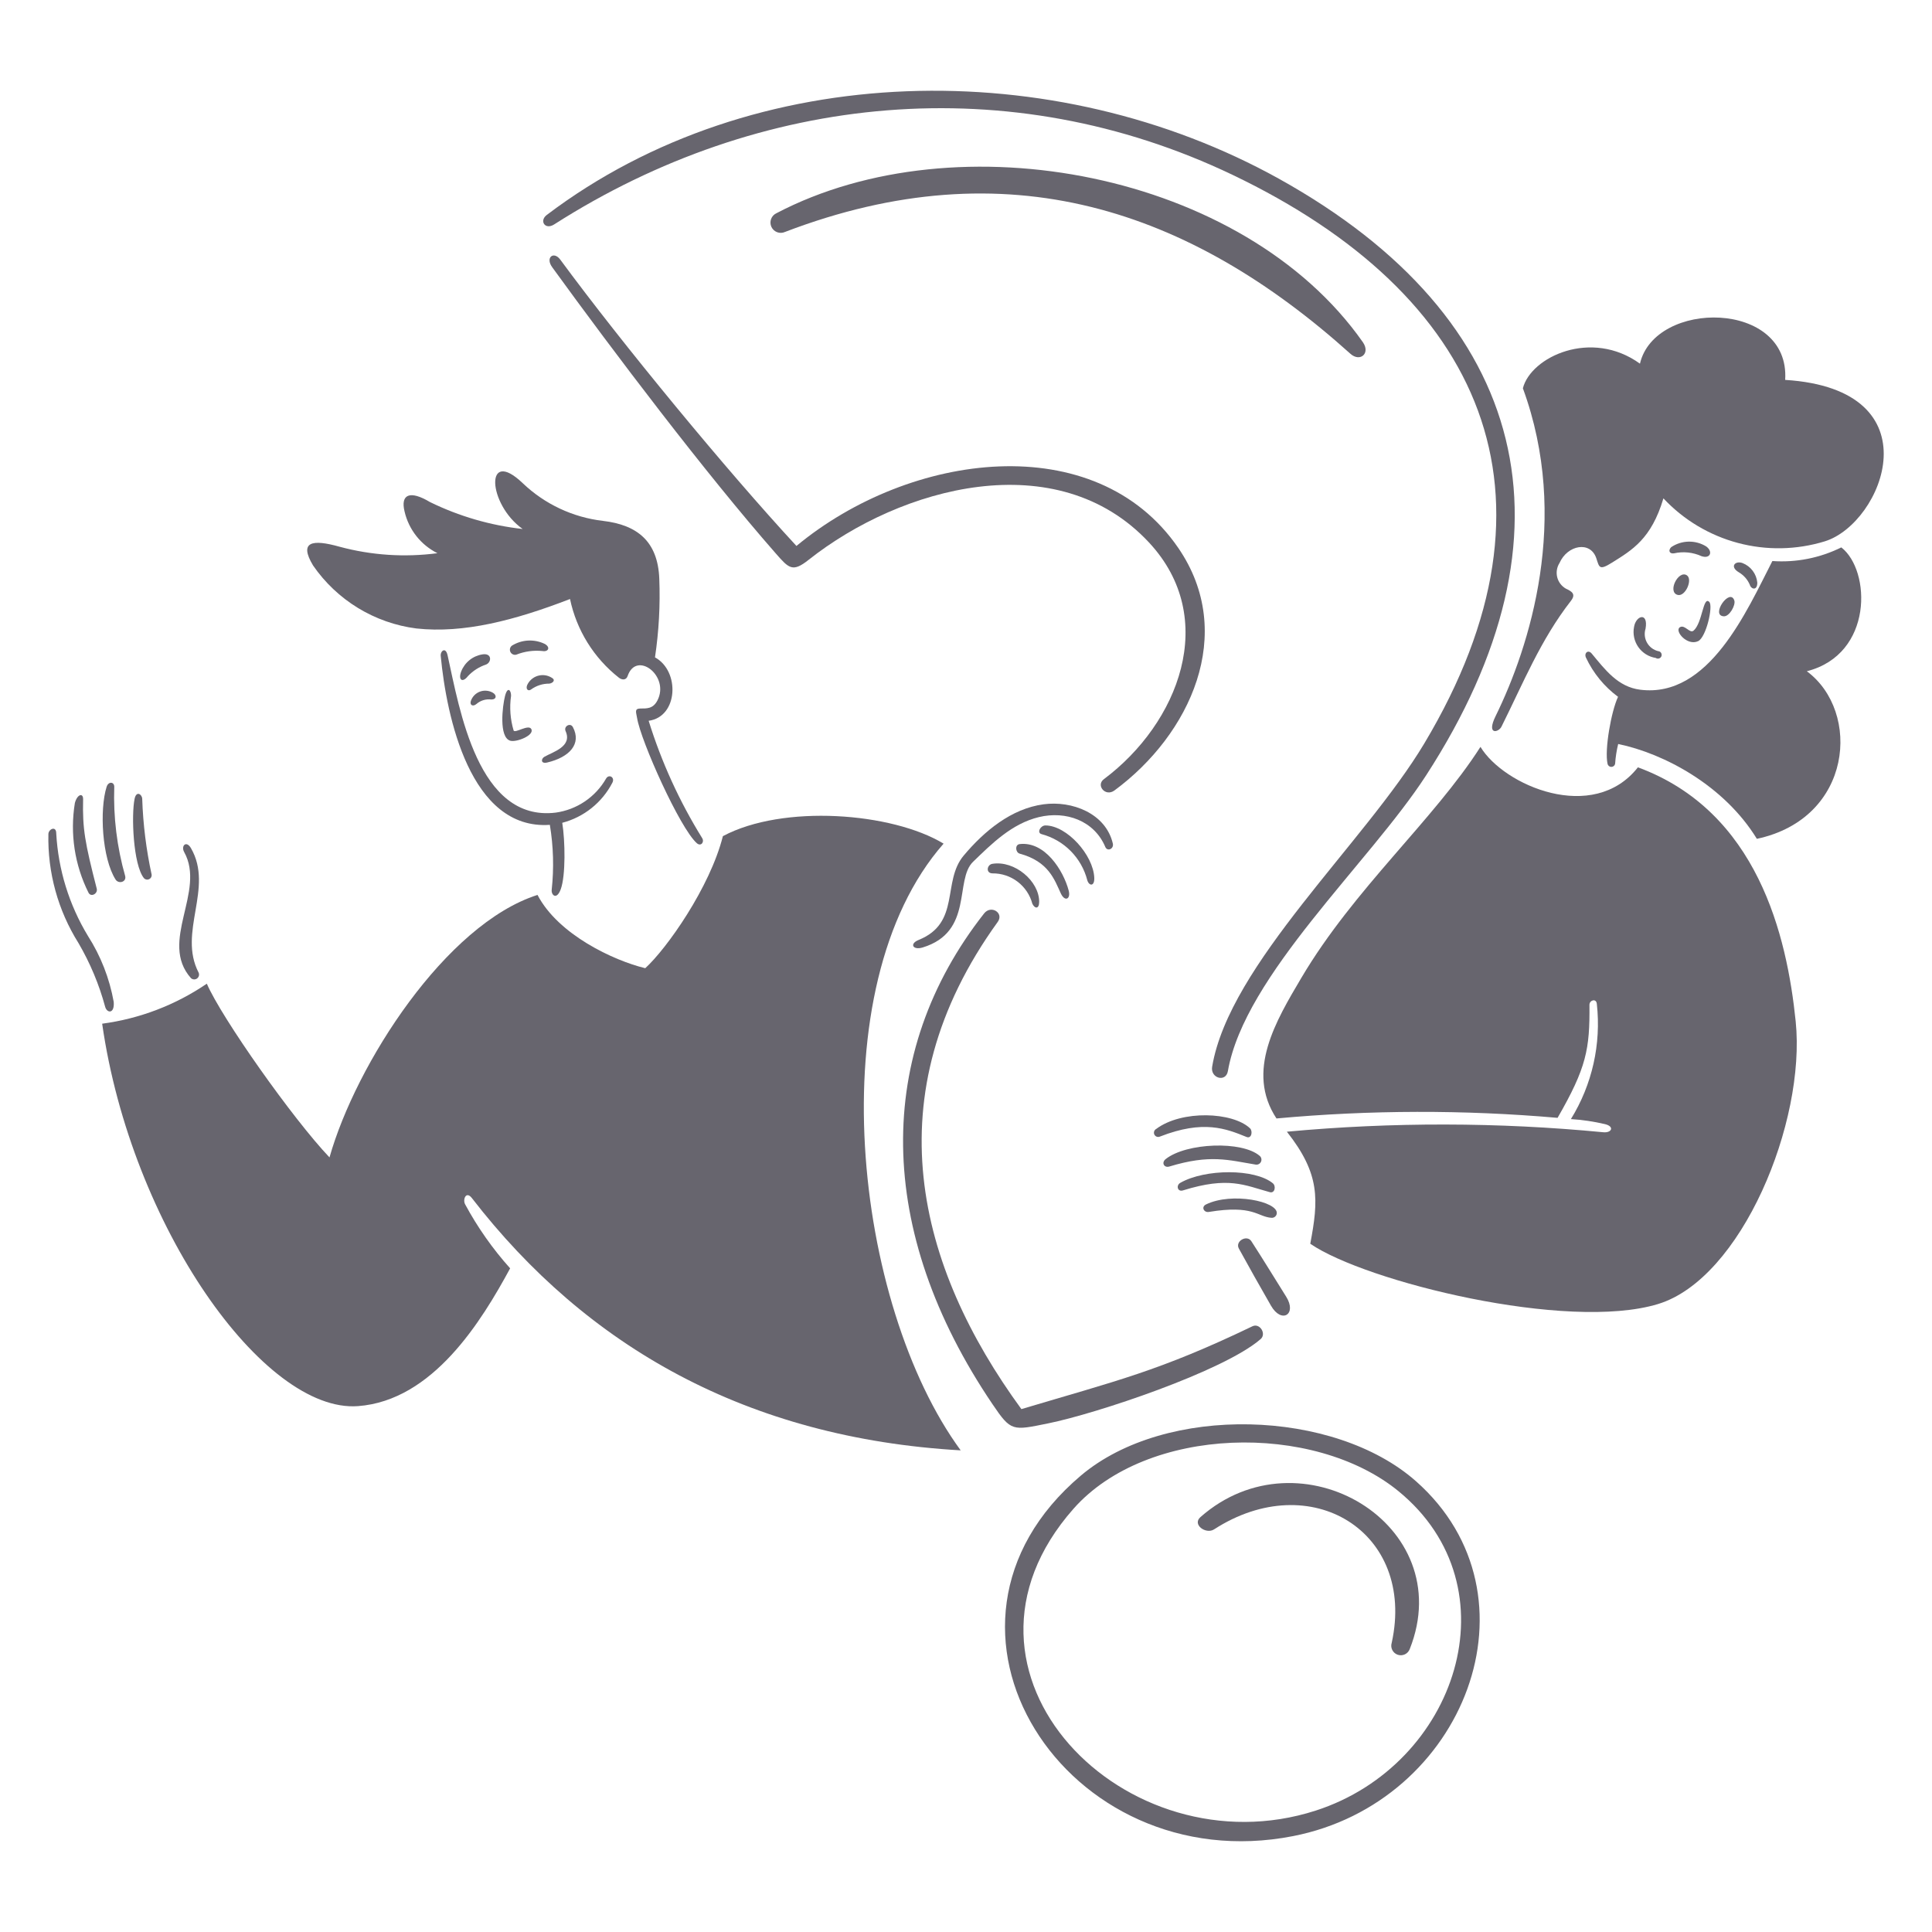 <svg xmlns="http://www.w3.org/2000/svg" width="350" height="350" viewBox="0 0 350 350" fill="none"><path d="M325.306 185.033C323.717 169.496 318.4 147.004 296.725 139.008C288.61 149.308 272.417 142.293 268.2 135.301C259.716 148.566 245.299 161.011 235.765 177.126C231.165 184.91 225.615 194.073 231.245 202.62C248.183 201.067 265.226 201.029 282.17 202.508C287.406 193.419 288.019 190.059 287.945 182.033C287.945 181.181 289.17 180.808 289.279 181.848C290.092 189.139 288.44 196.492 284.585 202.734C286.666 202.865 288.731 203.171 290.761 203.648C292.511 204.071 291.996 205.266 290.451 205.117C271.389 203.284 252.198 203.251 233.13 205.019C239.194 212.702 238.873 217.371 237.367 225.319C247.359 232.174 283.917 241.244 300.367 236.238C315.49 231.635 327.175 203.313 325.306 185.033Z" fill="#67656E"></path><path d="M170.94 152.833C161.577 147.165 141.841 145.67 130.959 151.475C128.613 160.776 120.769 171.88 116.891 175.399C111.135 173.999 101.118 169.311 97.375 162.122C80.75 167.433 64.496 192.715 59.692 209.675C53.023 202.659 40.152 184.403 37.467 178.203C31.8 182.065 25.307 184.548 18.508 185.453C23.782 222.203 47.805 255.997 64.85 254.732C78.436 253.722 87.23 239.342 92.417 229.77C89.246 226.236 86.506 222.338 84.254 218.159C83.797 217.301 84.429 215.677 85.489 217.047C106.314 243.997 135.399 260.524 174.039 262.747C154.71 236.402 148.151 178.784 170.94 152.833Z" fill="#67656E"></path><path d="M117.509 130.576C122.87 129.86 123.214 121.56 118.657 119.089C119.363 114.373 119.624 109.602 119.436 104.837C119.179 98.068 115.432 95.083 109.234 94.363C103.769 93.725 98.661 91.323 94.684 87.521C87.794 80.936 88.311 91.311 94.684 95.833C88.85 95.183 83.171 93.533 77.898 90.954C74.279 88.781 72.517 89.526 73.292 92.671C73.668 94.289 74.396 95.804 75.424 97.109C76.453 98.413 77.756 99.474 79.242 100.217C73.314 100.999 67.291 100.601 61.518 99.045C56.545 97.645 54.109 98.105 56.714 102.441C58.857 105.551 61.63 108.174 64.854 110.141C68.078 112.107 71.68 113.372 75.425 113.853C84.009 114.789 93.26 112.383 103.264 108.517C104.448 114.162 107.584 119.209 112.119 122.771C112.657 123.196 113.427 123.265 113.694 122.486C115.287 117.761 121.405 122.486 119.091 126.908C118.285 128.45 117.128 128.341 116.004 128.354C114.881 128.366 115.25 129.045 115.411 130.058C116.067 134.207 123.185 150.073 126.244 152.759C126.973 153.4 127.654 152.56 127.206 151.833C123.086 145.187 119.828 138.044 117.509 130.576Z" fill="#67656E"></path><path d="M87.398 118.547C86.541 118.681 85.734 119.039 85.059 119.582C84.383 120.126 83.862 120.838 83.548 121.646C82.974 123.148 83.758 123.795 84.781 122.474C85.685 121.52 86.809 120.803 88.056 120.388C89.076 119.98 89.163 118.262 87.398 118.547Z" fill="#67656E"></path><path d="M85.309 126.957C85.039 127.724 85.659 128.093 86.322 127.526C86.689 127.21 87.118 126.975 87.582 126.837C88.046 126.698 88.534 126.66 89.013 126.723C89.966 126.723 90.034 125.918 89.272 125.487C88.923 125.286 88.533 125.164 88.131 125.131C87.729 125.097 87.324 125.152 86.946 125.293C86.568 125.433 86.225 125.655 85.942 125.942C85.659 126.23 85.443 126.577 85.309 126.957Z" fill="#67656E"></path><path d="M99.944 122.771C99.569 122.537 99.148 122.386 98.709 122.329C98.271 122.272 97.825 122.31 97.403 122.44C96.98 122.569 96.59 122.789 96.26 123.082C95.929 123.376 95.665 123.737 95.487 124.141C95.214 124.883 95.704 125.265 96.187 124.92C97.152 124.211 98.322 123.834 99.52 123.846C100.129 123.77 100.735 123.2 99.944 122.771Z" fill="#67656E"></path><path d="M98.624 137.099C97.997 137.461 97.924 138.42 99.131 138.136C103.182 137.174 105.389 134.761 103.786 131.726C103.326 130.851 102.071 131.577 102.465 132.454C103.726 135.258 100.137 136.222 98.624 137.099Z" fill="#67656E"></path><path d="M98.699 116.657C97.76 116.2 96.72 115.989 95.677 116.043C94.633 116.098 93.621 116.415 92.734 116.966C92.564 117.097 92.444 117.282 92.395 117.49C92.347 117.699 92.372 117.918 92.466 118.11C92.561 118.302 92.719 118.455 92.914 118.544C93.109 118.632 93.328 118.651 93.535 118.596C95.041 117.999 96.668 117.775 98.279 117.941C99.34 118.125 99.769 117.267 98.699 116.657Z" fill="#67656E"></path><path d="M91.485 126.105C91.034 127.876 90.325 133.609 92.46 134.195C93.573 134.502 96.891 133.196 96.24 132.059C95.731 131.171 93.354 132.86 93.053 132.356C92.441 130.315 92.281 128.165 92.584 126.056C92.609 125.081 91.961 124.233 91.485 126.105Z" fill="#67656E"></path><path d="M198.237 158.996C198.054 154.896 193.297 149.56 189.393 149.536C188.479 149.536 187.776 150.869 188.693 151.111C190.687 151.643 192.504 152.695 193.958 154.16C195.412 155.625 196.451 157.45 196.969 159.448C197.271 160.512 198.311 160.664 198.237 158.996Z" fill="#67656E"></path><path d="M201.601 152.82C200.32 147.334 194.191 145.007 189.041 145.707C183.2 146.501 178.331 150.535 174.59 154.982C170.612 159.707 174.082 167.183 166.438 170.271C164.688 170.971 165.376 172.186 167.154 171.643C176.406 168.815 172.873 159.414 176.282 156.117C179.691 152.82 183.298 149.214 188.201 148.027C193.105 146.841 198.229 148.675 200.231 153.424C200.605 154.329 201.821 153.785 201.601 152.82Z" fill="#67656E"></path><path d="M192.183 161.863C192.921 163.438 194.01 162.864 193.604 161.338C192.624 157.635 189.266 152.385 184.723 152.915C183.809 153.022 183.968 154.438 184.723 154.644C189.978 156.072 191.017 159.359 192.183 161.863Z" fill="#67656E"></path><path d="M179.771 156.49C178.796 156.65 178.536 158.174 179.771 158.219C181.421 158.198 183.03 158.728 184.343 159.726C185.657 160.724 186.6 162.132 187.021 163.727C187.49 164.679 188.246 164.679 188.257 163.394C188.276 159.614 183.798 155.831 179.771 156.49Z" fill="#67656E"></path><path d="M17.525 160.986C15.381 152.647 14.931 150.136 15.056 144.805C15.084 143.57 13.981 143.866 13.561 145.484C12.658 151.019 13.522 156.698 16.03 161.714C16.477 162.603 17.761 161.899 17.525 160.986Z" fill="#67656E"></path><path d="M10.188 150.969C10.188 149.548 8.805 150.178 8.767 151.079C8.609 158.058 10.503 164.93 14.215 170.842C16.334 174.468 17.962 178.36 19.057 182.415C19.377 183.55 20.781 183.736 20.601 181.501C19.841 177.248 18.253 173.185 15.925 169.545C12.519 163.917 10.549 157.537 10.188 150.969Z" fill="#67656E"></path><path d="M34.594 153.65C33.752 152.194 32.744 153.235 33.36 154.35C37.343 161.511 28.719 170.587 34.594 177.2C34.741 177.334 34.928 177.413 35.127 177.426C35.325 177.439 35.521 177.385 35.684 177.271C35.847 177.157 35.966 176.992 36.023 176.801C36.079 176.611 36.069 176.407 35.994 176.223C32.158 168.875 38.783 160.893 34.594 153.65Z" fill="#67656E"></path><path d="M25.764 144.725C25.746 143.91 24.7 143.168 24.381 144.725C23.77 147.7 24.122 156.585 26.047 159.052C26.158 159.188 26.31 159.284 26.481 159.325C26.651 159.367 26.831 159.351 26.991 159.281C27.152 159.211 27.286 159.091 27.372 158.938C27.458 158.785 27.492 158.608 27.468 158.435C26.489 153.925 25.918 149.337 25.764 144.725Z" fill="#67656E"></path><path d="M20.7 142.532C20.7 141.619 19.65 141.508 19.317 142.532C17.998 146.687 18.484 155.472 20.934 159.332C21.459 160.17 22.919 159.827 22.684 158.727C21.186 153.464 20.516 148.001 20.7 142.532Z" fill="#67656E"></path><path d="M225.828 205.975C226.742 206.348 226.985 204.906 226.446 204.4C223.32 201.437 214.094 201.04 209.45 204.524C209.276 204.618 209.145 204.776 209.084 204.964C209.023 205.152 209.037 205.356 209.123 205.534C209.209 205.712 209.36 205.85 209.545 205.92C209.73 205.989 209.935 205.984 210.117 205.907C218.034 202.806 222.134 204.479 225.828 205.975Z" fill="#67656E"></path><path d="M218.987 219.555C227.086 218.22 227.784 220.441 230.337 220.617C230.572 220.637 230.805 220.563 230.986 220.412C231.167 220.261 231.281 220.045 231.303 219.811C231.498 217.66 223.157 215.905 218.479 218.197C217.557 218.649 218.098 219.702 218.987 219.555Z" fill="#67656E"></path><path d="M214.305 215.653C222.596 213.082 225.412 214.706 230.041 215.973C230.965 216.227 231.203 214.86 230.583 214.356C227.326 211.694 218.333 211.72 213.823 214.281C213.02 214.737 213.304 215.962 214.305 215.653Z" fill="#67656E"></path><path d="M211.833 211.328C219.246 209.076 222.531 210.163 227.484 210.978C227.677 211.008 227.875 210.974 228.048 210.881C228.22 210.788 228.358 210.642 228.44 210.464C228.522 210.287 228.544 210.087 228.503 209.896C228.462 209.704 228.36 209.531 228.212 209.403C225.041 206.643 214.926 207 211.167 209.984C210.349 210.639 210.895 211.613 211.833 211.328Z" fill="#67656E"></path><path d="M333.568 99.167C329.699 101.084 325.39 101.937 321.082 101.638C316.425 110.703 309.576 126.502 297.151 124.95C293.087 124.444 290.786 121.322 288.357 118.403C287.689 117.601 286.941 118.333 287.307 119.12C288.626 121.938 290.625 124.383 293.124 126.234C291.889 128.859 290.653 135.807 291.222 138.376C291.255 138.533 291.341 138.674 291.466 138.776C291.591 138.877 291.746 138.932 291.907 138.932C292.068 138.932 292.224 138.877 292.348 138.776C292.473 138.674 292.559 138.533 292.592 138.376C292.674 137.164 292.86 135.961 293.149 134.781C301.486 136.51 312.355 142.306 318.272 151.961C335.661 148.256 337.193 128.913 327.324 121.602C339.412 118.522 338.943 103.318 333.568 99.167Z" fill="#67656E"></path><path d="M303.926 107.775C305.326 108.141 306.726 104.935 305.568 104.207C304.028 103.25 302.02 107.275 303.926 107.775Z" fill="#67656E"></path><path d="M312.275 111.65C313.313 111.715 314.464 109.611 314.189 108.783C313.395 106.4 309.818 111.499 312.275 111.65Z" fill="#67656E"></path><path d="M315.041 103.7C315.912 104.22 316.596 105.003 316.993 105.936C317.227 106.776 318.363 107.047 318.351 105.553C318.279 104.773 317.991 104.028 317.52 103.402C317.049 102.776 316.413 102.293 315.684 102.007C314.359 101.51 313.262 102.655 315.041 103.7Z" fill="#67656E"></path><path d="M308.26 100.761C309.853 101.286 310.36 99.919 309.1 98.994C308.14 98.4 307.028 98.098 305.9 98.122C304.771 98.146 303.673 98.496 302.739 99.13C302.146 99.76 302.468 100.366 303.264 100.242C304.942 99.865 306.696 100.048 308.26 100.761Z" fill="#67656E"></path><path d="M296.022 113.575C295.899 114.204 295.905 114.851 296.038 115.477C296.171 116.104 296.429 116.697 296.797 117.222C297.165 117.746 297.634 118.191 298.178 118.53C298.722 118.869 299.328 119.095 299.961 119.194C300.047 119.254 300.146 119.293 300.25 119.309C300.355 119.324 300.461 119.315 300.561 119.282C300.661 119.249 300.752 119.193 300.826 119.119C300.901 119.045 300.958 118.955 300.992 118.855C301.026 118.756 301.036 118.65 301.022 118.545C301.007 118.441 300.969 118.342 300.91 118.255C300.851 118.168 300.772 118.096 300.68 118.044C300.588 117.993 300.486 117.964 300.381 117.959C299.958 117.853 299.561 117.661 299.214 117.396C298.868 117.132 298.579 116.799 298.366 116.418C298.153 116.037 298.02 115.617 297.975 115.183C297.93 114.75 297.975 114.311 298.106 113.895C298.64 110.84 296.37 111.457 296.022 113.575Z" fill="#67656E"></path><path d="M307.631 116.151C309.089 115.46 310.388 109.8 309.656 109.048C308.524 107.884 308.431 112.83 306.816 114.237C306.116 114.842 305.241 113.099 304.347 113.619C303.249 114.256 305.643 117.091 307.631 116.151Z" fill="#67656E"></path><path d="M217.468 274.839C215.925 276.199 218.473 278.008 219.937 277.061C237.437 265.76 256.523 277.518 252.125 297.601C251.985 298.03 252.018 298.497 252.218 298.902C252.418 299.307 252.768 299.618 253.194 299.768C253.619 299.919 254.087 299.896 254.497 299.706C254.906 299.516 255.225 299.173 255.385 298.751C264.351 276.167 235.472 258.954 217.468 274.839Z" fill="#67656E"></path><path d="M256.533 268.354C241.714 255.229 211.191 254.31 195.808 267.318C163.433 294.698 193.148 340.667 234.245 332.63C265.373 326.55 279.894 289.037 256.533 268.354ZM238.377 327.999C204.012 339.105 168.202 303.083 194.468 273.333C207.792 258.237 237.992 257.598 253.322 270.121C274.613 287.513 263.929 319.741 238.377 327.999Z" fill="#67656E"></path><path d="M289.192 101.15C289.74 102.816 289.717 103.376 292.044 101.917C295.677 99.642 299.158 97.631 301.344 90.283C305 94.186 309.677 96.985 314.845 98.361C320.013 99.737 325.463 99.636 330.576 98.069C341.135 94.806 350.844 70.55 323.401 68.821C324.314 54.333 299.809 54.234 297.093 65.881C288.273 59.507 277.33 64.656 275.885 70.34C284.532 93.931 277.12 117.15 270.945 129.724C269.216 133.245 271.47 132.699 271.995 131.663C275.96 123.734 279.058 115.95 284.595 108.838C285.561 107.597 284.707 107.121 283.657 106.628C283.271 106.405 282.934 106.106 282.666 105.75C282.399 105.394 282.206 104.987 282.1 104.554C281.994 104.121 281.976 103.672 282.048 103.232C282.12 102.792 282.28 102.372 282.519 101.995C283.952 98.723 288.128 97.928 289.192 101.15Z" fill="#67656E"></path><path d="M109.801 141.038C108.852 142.696 107.536 144.114 105.954 145.185C104.372 146.255 102.565 146.949 100.673 147.213C86.568 148.93 83.252 128.466 81.084 118.708C80.725 117.089 79.713 117.966 79.848 118.883C80.874 129.715 85.172 150.44 99.611 149.429C100.259 153.323 100.371 157.287 99.944 161.212C99.847 162.162 100.846 163.114 101.587 161.087C102.49 158.618 102.39 152.337 101.858 149.058C103.796 148.551 105.605 147.642 107.169 146.391C108.733 145.14 110.017 143.574 110.937 141.795C111.448 140.812 110.314 140.175 109.801 141.038Z" fill="#67656E"></path><path d="M189.9 257.855C198.547 256.105 221.638 248.426 228.374 242.59C229.471 241.638 228.225 239.626 226.892 240.268C209.917 248.43 202.189 250.148 185.034 255.274C166.211 229.497 158.019 198.494 180.748 167.013C181.924 165.384 179.535 163.88 178.277 165.482C158.414 190.778 158.502 222.927 179.82 254.41C183.177 259.366 183.401 259.175 189.9 257.855Z" fill="#67656E"></path><path d="M100.388 40.659C137.736 16.8 182.941 12.393 223.283 31.675C268.51 53.296 285.023 89.556 258.016 134.697C247.25 152.689 222.708 174.674 219.591 193.254C219.241 195.328 222.076 196.147 222.443 194.043C225.474 176.689 248.048 156.361 258.336 140.493C286.747 96.659 277.264 57.729 231.736 32.408C191.089 9.809 136.611 10.5 99.049 38.943C97.649 40.007 98.746 41.709 100.388 40.659Z" fill="#67656E"></path><path d="M208.154 98.278C220.953 112.021 213.523 131.03 199.966 141.162C198.496 142.261 200.249 144.41 201.891 143.199C215.588 133.109 224.116 114.795 213.451 99.255C198.489 77.457 164.899 81.814 144.284 98.905C131.614 85.211 112.7 62.258 101.49 47.021C100.328 45.446 98.735 46.625 100.044 48.421C111.167 63.756 127.78 85.713 140.569 100.294C142.928 102.986 143.591 103.714 146.472 101.432C163.219 88.17 191.518 80.416 208.154 98.278Z" fill="#67656E"></path><path d="M246.886 61.978C225.277 31.199 173.46 21.429 140.666 38.623C140.217 38.828 139.867 39.203 139.694 39.666C139.521 40.129 139.539 40.641 139.743 41.091C139.948 41.541 140.322 41.891 140.785 42.065C141.247 42.239 141.76 42.223 142.21 42.019C182.414 26.642 215.535 37.921 244.639 64.09C246.382 65.658 248.325 64.029 246.886 61.978Z" fill="#67656E"></path><path d="M230.25 236.537C232.161 239.874 235.017 238.112 233.003 234.908C230.989 231.703 228.845 228.174 226.692 224.854C225.891 223.617 223.703 224.854 224.431 226.187C226.336 229.657 228.276 233.107 230.25 236.537Z" fill="#67656E"></path></svg>